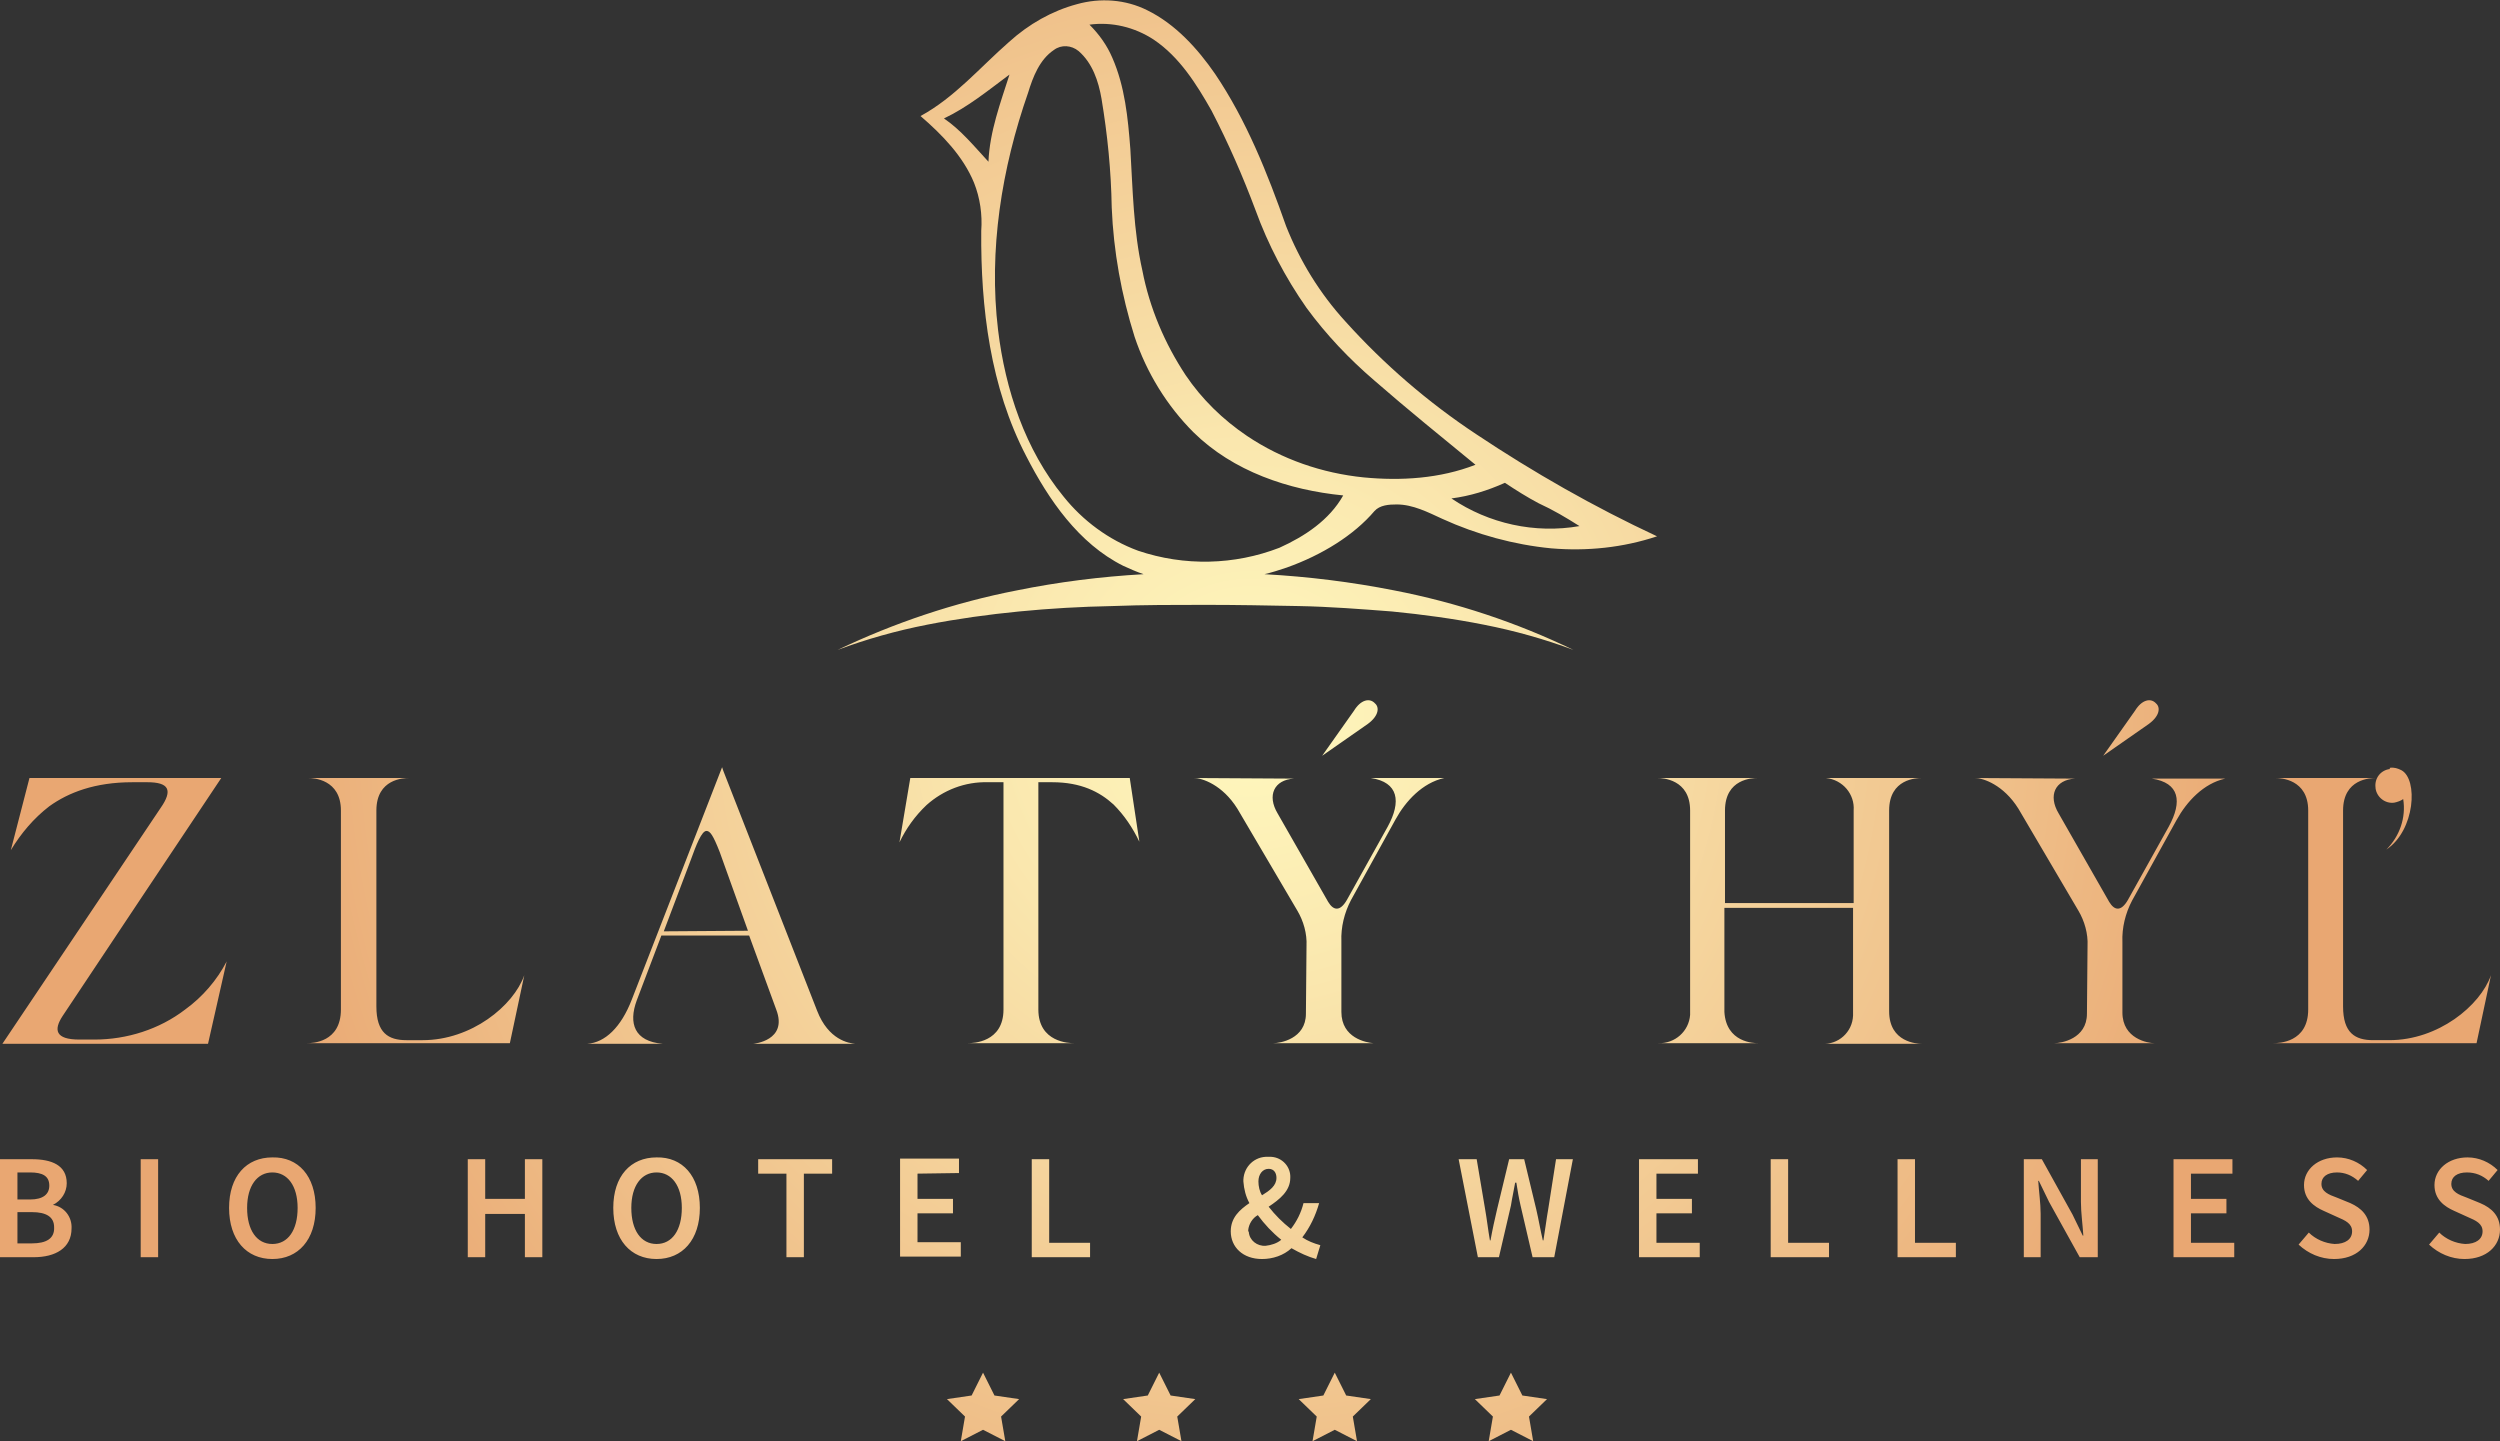 <?xml version="1.0" encoding="utf-8"?>
<!-- Generator: Adobe Illustrator 27.0.1, SVG Export Plug-In . SVG Version: 6.00 Build 0)  -->
<svg version="1.1" id="Layer_1" xmlns="http://www.w3.org/2000/svg" xmlns:xlink="http://www.w3.org/1999/xlink" x="0px" y="0px"
	 viewBox="0 0 415.8 239.7" style="enable-background:new 0 0 415.8 239.7;" xml:space="preserve">
<rect x="0" y="0" width="415.8" height="239.7" fill="#333333" stroke="none"/>
<style type="text/css">
	.st0{fill:url(#Path_13_00000147903618199473819540000008429175593448209334_);}
</style>
<radialGradient id="Path_13_00000009578582442250444300000002076068191254519181_" cx="-189.705" cy="519.336" r="0.709" gradientTransform="matrix(239.896 0 0 -239.735 45717.262 124622.734)" gradientUnits="userSpaceOnUse">
	<stop  offset="0" style="stop-color:#FFF9BF"/>
	<stop  offset="0.263" style="stop-color:#FAE7AE"/>
	<stop  offset="0.784" style="stop-color:#EEBB85"/>
	<stop  offset="1" style="stop-color:#E9A772"/>
</radialGradient>
<path id="Path_13" style="fill:url(#Path_13_00000009578582442250444300000002076068191254519181_);" d="M228.6,85
	c0.9-1,2.4-1.1,3.7-1.1c2.7,0,5.2,1.3,7.6,2.4c5.7,2.6,11.9,4.3,18.1,4.9c5.9,0.5,11.9-0.1,17.6-2c-10.5-4.9-20.5-10.6-30.1-17
	c-8-5.3-15.3-11.6-21.7-18.7c-4.3-4.7-7.6-10.1-9.9-15.9c-3.1-8.8-6.6-17.6-11.8-25.3c-2.9-4.2-6.6-8.3-11.3-10.6
	c-3.6-1.8-7.8-2.1-11.7-1C175,1.8,171.1,4,167.8,7c-4.8,4.2-9,9.2-14.7,12.3c3.6,3.1,7.1,6.7,8.9,11.1c1,2.5,1.4,5.3,1.2,8
	c-0.1,12.8,1.5,26,7.5,37.5c3.7,7.2,8.7,14.5,16.1,18.2c1.1,0.5,2.2,1,3.4,1.4c-7.1,0.4-14.2,1.3-21.1,2.7
	c-10.3,2-20.4,5.4-29.8,9.9c4.8-1.8,9.8-3.2,14.9-4.2c5.1-1,10.2-1.7,15.3-2.2c5.1-0.5,10.3-0.8,15.5-0.9c5.2-0.2,10.3-0.2,15.5-0.2
	c5.2,0,10.4,0.1,15.5,0.2c5.2,0.1,10.3,0.5,15.5,0.9c5.1,0.5,10.3,1.2,15.3,2.2c5.1,1,10.1,2.4,14.9,4.2c-9.5-4.6-19.5-7.9-29.8-9.9
	c-7.1-1.4-14.3-2.3-21.6-2.7c1.3-0.3,2.5-0.7,3.7-1.1C219.9,92.3,225.2,89,228.6,85z M250.3,80.3c1.8,1.2,3.7,2.4,5.6,3.4
	c2.4,1.1,4.6,2.4,6.8,3.8c-7.4,1.3-15.1-0.4-21.3-4.6C244.5,82.5,247.4,81.6,250.3,80.3L250.3,80.3z M191.9,6.6
	c4.3,2.9,7.1,7.4,9.6,11.8c2.8,5.4,5.2,10.9,7.3,16.5c2.1,5.8,5,11.3,8.5,16.3c3.3,4.5,7.1,8.5,11.3,12.1c5.5,4.8,11.2,9.4,16.8,14
	c-5.9,2.3-12.4,2.7-18.6,2.1c-6.9-0.7-13.6-3-19.4-6.9c-4-2.7-7.5-6.1-10.2-10.1c-3.5-5.3-6-11.2-7.2-17.4c-1.5-6.7-1.6-13.5-2-20.2
	c-0.4-5.2-0.9-10.4-3-15.2c-0.9-2.1-2.2-3.9-3.8-5.5C184.9,3.6,188.7,4.5,191.9,6.6z M157,19.7c4-1.9,7.4-4.7,10.9-7.3
	c-1.5,4.7-3.3,9.5-3.5,14.5C162,24.3,159.8,21.6,157,19.7z M189.3,91.6c-4.9-1.8-9.2-5-12.4-9c-6.4-7.8-9.7-17.8-10.9-27.7
	c-1.6-13.3,0.6-26.9,5-39.5c0.8-2.6,1.9-5.5,4.3-7.1c1.2-0.9,2.9-0.8,4.1,0.2c2.3,2,3.3,5,3.8,7.9c1,6,1.6,12,1.7,18.1
	c0.3,7.3,1.6,14.5,3.8,21.5c2,6,5.4,11.5,9.8,15.9c6.6,6.5,15.8,9.6,24.9,10.5c-2.3,4.1-6.4,6.8-10.6,8.7
	C205.3,94,197,94.2,189.3,91.6z M37.7,159.9l-3.1,13.7H0.4l26.3-39.2c2.1-3,1.4-4.3-2.2-4.3H22c-6.2,0-10.6,1.7-13.8,4
	c-2.6,2-4.7,4.5-6.4,7.3l3.1-12h31.9c-0.9,1.3-25.6,38.4-26.4,39.6c-1.5,2.3-1.2,3.9,2.8,3.9h2.5c5.4,0,10.8-1.7,15.1-5
	C33.7,165.8,36.1,163,37.7,159.9z M56.7,167.9v-33.1c0-5.2-4.6-5.4-5.4-5.4H68c-0.8,0-5.4,0.1-5.4,5.4v32.6c0,4.4,2,5.6,5,5.6h2.7
	c8.1,0,15.1-5.7,16.9-10.8l-2.4,11.3H51.1C51.9,173.5,56.7,173.4,56.7,167.9L56.7,167.9z M135.9,168.1l-15.6-39.9
	c-0.1-0.2-0.1-0.4-0.2-0.6l-15,38.6c-1.8,4.7-4.5,7.2-7.4,7.4h12.5c-4.7-0.4-5.7-3.4-4.3-7.2l4.1-10.8h14.6l4.5,12.3
	c2,5.2-3.8,5.7-3.8,5.7h16.9C141.2,173.5,137.8,173,135.9,168.1L135.9,168.1z M110.4,154.9l4.5-11.9c0.9-2.5,1.8-4.8,2.6-4.8
	c0.6,0,1.1,0.7,2.2,3.5l4.7,13.1L110.4,154.9z M189.5,140c-1.1-2.3-2.5-4.4-4.3-6.2c-2.3-2.1-5.4-3.7-10.2-3.7h-2.3v37.8
	c0,5.5,5.2,5.6,5.9,5.6H161c0.8,0,5.9-0.1,5.9-5.6v-37.8h-2.6c-3.8-0.1-7.4,1.3-10.2,3.8c-1.9,1.8-3.4,3.9-4.5,6.2l1.8-10.7h36.5
	L189.5,140z M227.5,120.4l-7.6,5.3l5.3-7.5c1.1-1.8,2.6-2.2,3.5-1.2C229.4,117.6,229.4,119,227.5,120.4L227.5,120.4z M228,129.4
	h12.2c-3.6,0.8-6.4,3.8-8.1,6.9l-7.4,13.4c-1.1,2.1-1.7,4.5-1.6,6.9v11.7c0,4.4,4.2,5.1,5.3,5.2h-16.6c1.1,0,5.4-0.7,5.4-4.9
	l0.1-11.3c0.1-2-0.5-4.1-1.5-5.8l-10-17c-2.5-4-5.9-5.1-7.2-5.1l16.6,0.1c-3.3,0.2-4.5,2.8-2.7,5.8l8.4,14.7c0.9,1.5,2,1.6,3.1-0.3
	l6.8-12.2C233.1,133.3,232.6,130.1,228,129.4L228,129.4z M292.4,173.5h-16.6c2.8,0.1,5.1-2,5.3-4.7c0-0.1,0-0.2,0-0.2v-33.8
	c0-5.2-4.6-5.4-5.4-5.4h16.6c-0.8,0-5.4,0.1-5.4,5.4v15.4h21.4v-15.4c0.2-2.7-1.8-5.1-4.6-5.4c-0.2,0-0.5,0-0.7,0h16.6
	c-0.8,0-5.4,0.1-5.4,5.4v33.4c0,5.2,4.7,5.4,5.4,5.4h-16.6c2.7,0.2,5.1-1.9,5.2-4.7c0-0.1,0-0.2,0-0.3v-17.6h-21.4v17.3
	C287.1,173.4,291.7,173.5,292.4,173.5L292.4,173.5z M357.4,120.4l-7.6,5.3l5.3-7.5c1.1-1.8,2.6-2.2,3.5-1.2
	C359.3,117.6,359.3,119,357.4,120.4L357.4,120.4z M358.3,173.5h-16.6c1.1,0,5.4-0.7,5.4-4.9l0.1-11.3c0.1-2-0.5-4.1-1.5-5.8l-10-17
	c-2.5-4-5.9-5.1-7.2-5.1l16.6,0.1c-3.3,0.2-4.5,2.8-2.7,5.8l8.4,14.7c0.9,1.5,2,1.6,3.1-0.3l6.8-12.2c2.3-4.2,1.8-7.3-2.8-8h12.2
	c-3.6,0.8-6.4,3.8-8.1,6.9l-7.4,13.4c-1.1,2.1-1.7,4.5-1.6,6.9v11.7C353,172.8,357.3,173.5,358.3,173.5L358.3,173.5z M397.5,127.7
	c0.7-0.1,1.3,0.1,1.9,0.4c2.8,1.5,2.3,10-2.5,13.2c2.2-2.2,3.3-5.3,2.8-8.4c-0.4,0.3-1,0.5-1.5,0.6c-1.5,0.2-2.9-0.9-3.1-2.4
	c0,0,0-0.1,0-0.1c-0.2-1.5,0.8-2.9,2.4-3.1C397.4,127.8,397.5,127.7,397.5,127.7L397.5,127.7z M383.9,167.9v-33.1
	c0-5.2-4.6-5.4-5.4-5.4h16.6c-0.8,0-5.4,0.1-5.4,5.4v32.6c0,4.4,2,5.6,5,5.6h2.7c8.1,0,15.1-5.7,16.9-10.8l-2.4,11.3h-33.8
	C379,173.5,383.9,173.4,383.9,167.9L383.9,167.9z M8.8,200.4L8.8,200.4c1.4-0.7,2.3-2.1,2.3-3.6c0-3-2.5-4-5.8-4H0v16.3h5.6
	c3.6,0,6.3-1.5,6.3-4.8C12,202.4,10.7,200.7,8.8,200.4L8.8,200.4z M2.9,195H5c2.1,0,3.2,0.6,3.2,2.2c0,1.4-1,2.3-3.2,2.3H2.9
	L2.9,195z M5.3,206.8H2.9v-5.2h2.4c2.4,0,3.7,0.8,3.7,2.5C9.1,206,7.7,206.8,5.3,206.8L5.3,206.8z M23.4,192.8h2.9v16.3h-2.9V192.8z
	 M45.3,192.5c-4.3,0-7.2,3.1-7.2,8.4s2.9,8.5,7.2,8.5s7.2-3.2,7.2-8.5S49.6,192.4,45.3,192.5L45.3,192.5z M45.3,206.9
	c-2.6,0-4.2-2.3-4.2-6s1.7-5.9,4.2-5.9s4.2,2.2,4.2,5.9S47.9,206.9,45.3,206.9L45.3,206.9z M87.3,192.8h2.9v16.3h-2.9v-7.2h-6.6v7.2
	h-2.9v-16.3h2.9v6.6h6.6V192.8z M109.2,192.5c-4.3,0-7.2,3.1-7.2,8.4s2.9,8.5,7.2,8.5s7.2-3.2,7.2-8.5S113.5,192.4,109.2,192.5
	L109.2,192.5z M109.2,206.9c-2.6,0-4.2-2.3-4.2-6s1.7-5.9,4.2-5.9s4.2,2.2,4.2,5.9S111.8,206.9,109.2,206.9L109.2,206.9z
	 M126.1,192.8h12.3v2.4h-4.7v13.9h-2.9v-13.9h-4.7L126.1,192.8z M152.6,195.2v4.2h5.9v2.4h-5.9v4.8h7.2v2.4h-10.1v-16.3h9.8v2.4
	L152.6,195.2z M174.5,206.7h6.8v2.4h-9.7v-16.3h2.9L174.5,206.7z M218.9,209.4l0.7-2.3c-1.1-0.3-2.1-0.7-3-1.3
	c1.3-1.7,2.2-3.6,2.8-5.7h-2.6c-0.4,1.6-1.1,3-2.1,4.3c-1.4-1.1-2.6-2.3-3.7-3.7c1.8-1.2,3.6-2.6,3.6-4.8c0.1-1.8-1.3-3.4-3.2-3.5
	c-0.2,0-0.3,0-0.5,0c-2.2-0.1-4,1.6-4.1,3.8c0,0.1,0,0.2,0,0.3c0.1,1.3,0.4,2.5,1,3.6c-1.6,1.1-3.1,2.4-3.1,4.7c0,2.6,2,4.6,5.2,4.6
	c1.8,0,3.6-0.6,4.9-1.8C216.2,208.4,217.5,209,218.9,209.4L218.9,209.4z M209.3,196.5c0-1.2,0.7-2.1,1.7-2.1c0.9,0,1.3,0.7,1.3,1.5
	c0,1.3-1.1,2.1-2.4,2.9C209.5,198.2,209.3,197.3,209.3,196.5L209.3,196.5z M207.6,204.6c0.1-1,0.7-2,1.6-2.5
	c1.1,1.5,2.4,2.9,3.9,4.1c-0.7,0.6-1.7,0.9-2.6,1c-1.4,0.1-2.7-0.9-2.8-2.3C207.6,204.8,207.6,204.7,207.6,204.6L207.6,204.6z
	 M258.8,192.8h2.8l-3.1,16.3h-3.6l-2-8.6c-0.3-1.3-0.5-2.5-0.7-3.8H252c-0.2,1.2-0.5,2.5-0.7,3.8l-2,8.6h-3.5l-3.2-16.3h3l1.4,8.3
	c0.3,1.7,0.5,3.5,0.8,5.2h0.1c0.3-1.7,0.7-3.5,1.1-5.2l2-8.3h2.5l2,8.3c0.4,1.7,0.7,3.5,1.1,5.2h0.1c0.3-1.8,0.5-3.5,0.8-5.2
	L258.8,192.8z M275.5,206.7h7.2v2.4h-10.1v-16.3h9.8v2.4h-6.9v4.2h5.9v2.4h-5.9V206.7z M297.4,206.7h6.8v2.4h-9.7v-16.3h2.9
	L297.4,206.7z M318.5,206.7h6.8v2.4h-9.7v-16.3h2.9V206.7z M346.1,192.8h2.8v16.3h-3l-5.1-9.2l-1.7-3.5H339c0.1,1.7,0.4,3.7,0.4,5.5
	v7.2h-2.8v-16.3h3l5.1,9.2l1.7,3.5h0.1c-0.1-1.7-0.4-3.8-0.4-5.6L346.1,192.8z M364.4,206.7h7.2v2.4h-10.1v-16.3h9.8v2.4h-6.9v4.2
	h5.9v2.4h-5.9L364.4,206.7z M394.1,204.5c0,2.7-2.2,4.9-5.9,4.9c-2.2,0-4.3-0.9-5.9-2.4l1.7-2c1.1,1.1,2.7,1.8,4.3,1.9
	c1.8,0,2.9-0.8,2.9-2.1c0-1.3-1.1-1.8-2.5-2.4l-2.2-1c-1.6-0.7-3.3-1.9-3.3-4.3c0-2.6,2.3-4.6,5.5-4.6c1.9,0,3.7,0.8,5,2.1l-1.5,1.8
	c-1-0.9-2.2-1.4-3.5-1.4c-1.6,0-2.6,0.7-2.6,1.9c0,1.3,1.2,1.8,2.6,2.3l2.2,0.9C392.7,200.9,394.1,202.2,394.1,204.5L394.1,204.5z
	 M415.8,204.5c0,2.7-2.2,4.9-5.9,4.9c-2.2,0-4.3-0.9-5.9-2.4l1.7-2c1.1,1.1,2.7,1.8,4.3,1.9c1.8,0,2.9-0.8,2.9-2.1
	c0-1.3-1.1-1.8-2.5-2.4l-2.2-1c-1.6-0.7-3.3-1.9-3.3-4.3c0-2.6,2.3-4.6,5.5-4.6c1.9,0,3.7,0.8,5,2.1l-1.5,1.8
	c-1-0.9-2.2-1.4-3.6-1.4c-1.6,0-2.6,0.7-2.6,1.9c0,1.3,1.2,1.8,2.6,2.3l2.2,0.9C414.4,200.9,415.8,202.2,415.8,204.5L415.8,204.5z
	 M169.5,232.7l-3,2.9l0.7,4.1l-3.7-1.9l-3.7,1.9l0.7-4.1l-3-2.9l4.1-0.6l1.9-3.8l1.9,3.8L169.5,232.7z M198.8,232.7l-3,2.9l0.7,4.1
	l-3.7-1.9l-3.7,1.9l0.7-4.1l-3-2.9l4.1-0.6l1.9-3.8l1.9,3.8L198.8,232.7z M228,232.7l-3,2.9l0.7,4.1l-3.7-1.9l-3.7,1.9l0.7-4.1
	l-3-2.9l4.1-0.6l1.9-3.8l1.9,3.8L228,232.7z M257.3,232.7l-3,2.9l0.7,4.1l-3.7-1.9l-3.7,1.9l0.7-4.1l-3-2.9l4.1-0.6l1.9-3.8l1.9,3.8
	L257.3,232.7z"/>
</svg>
